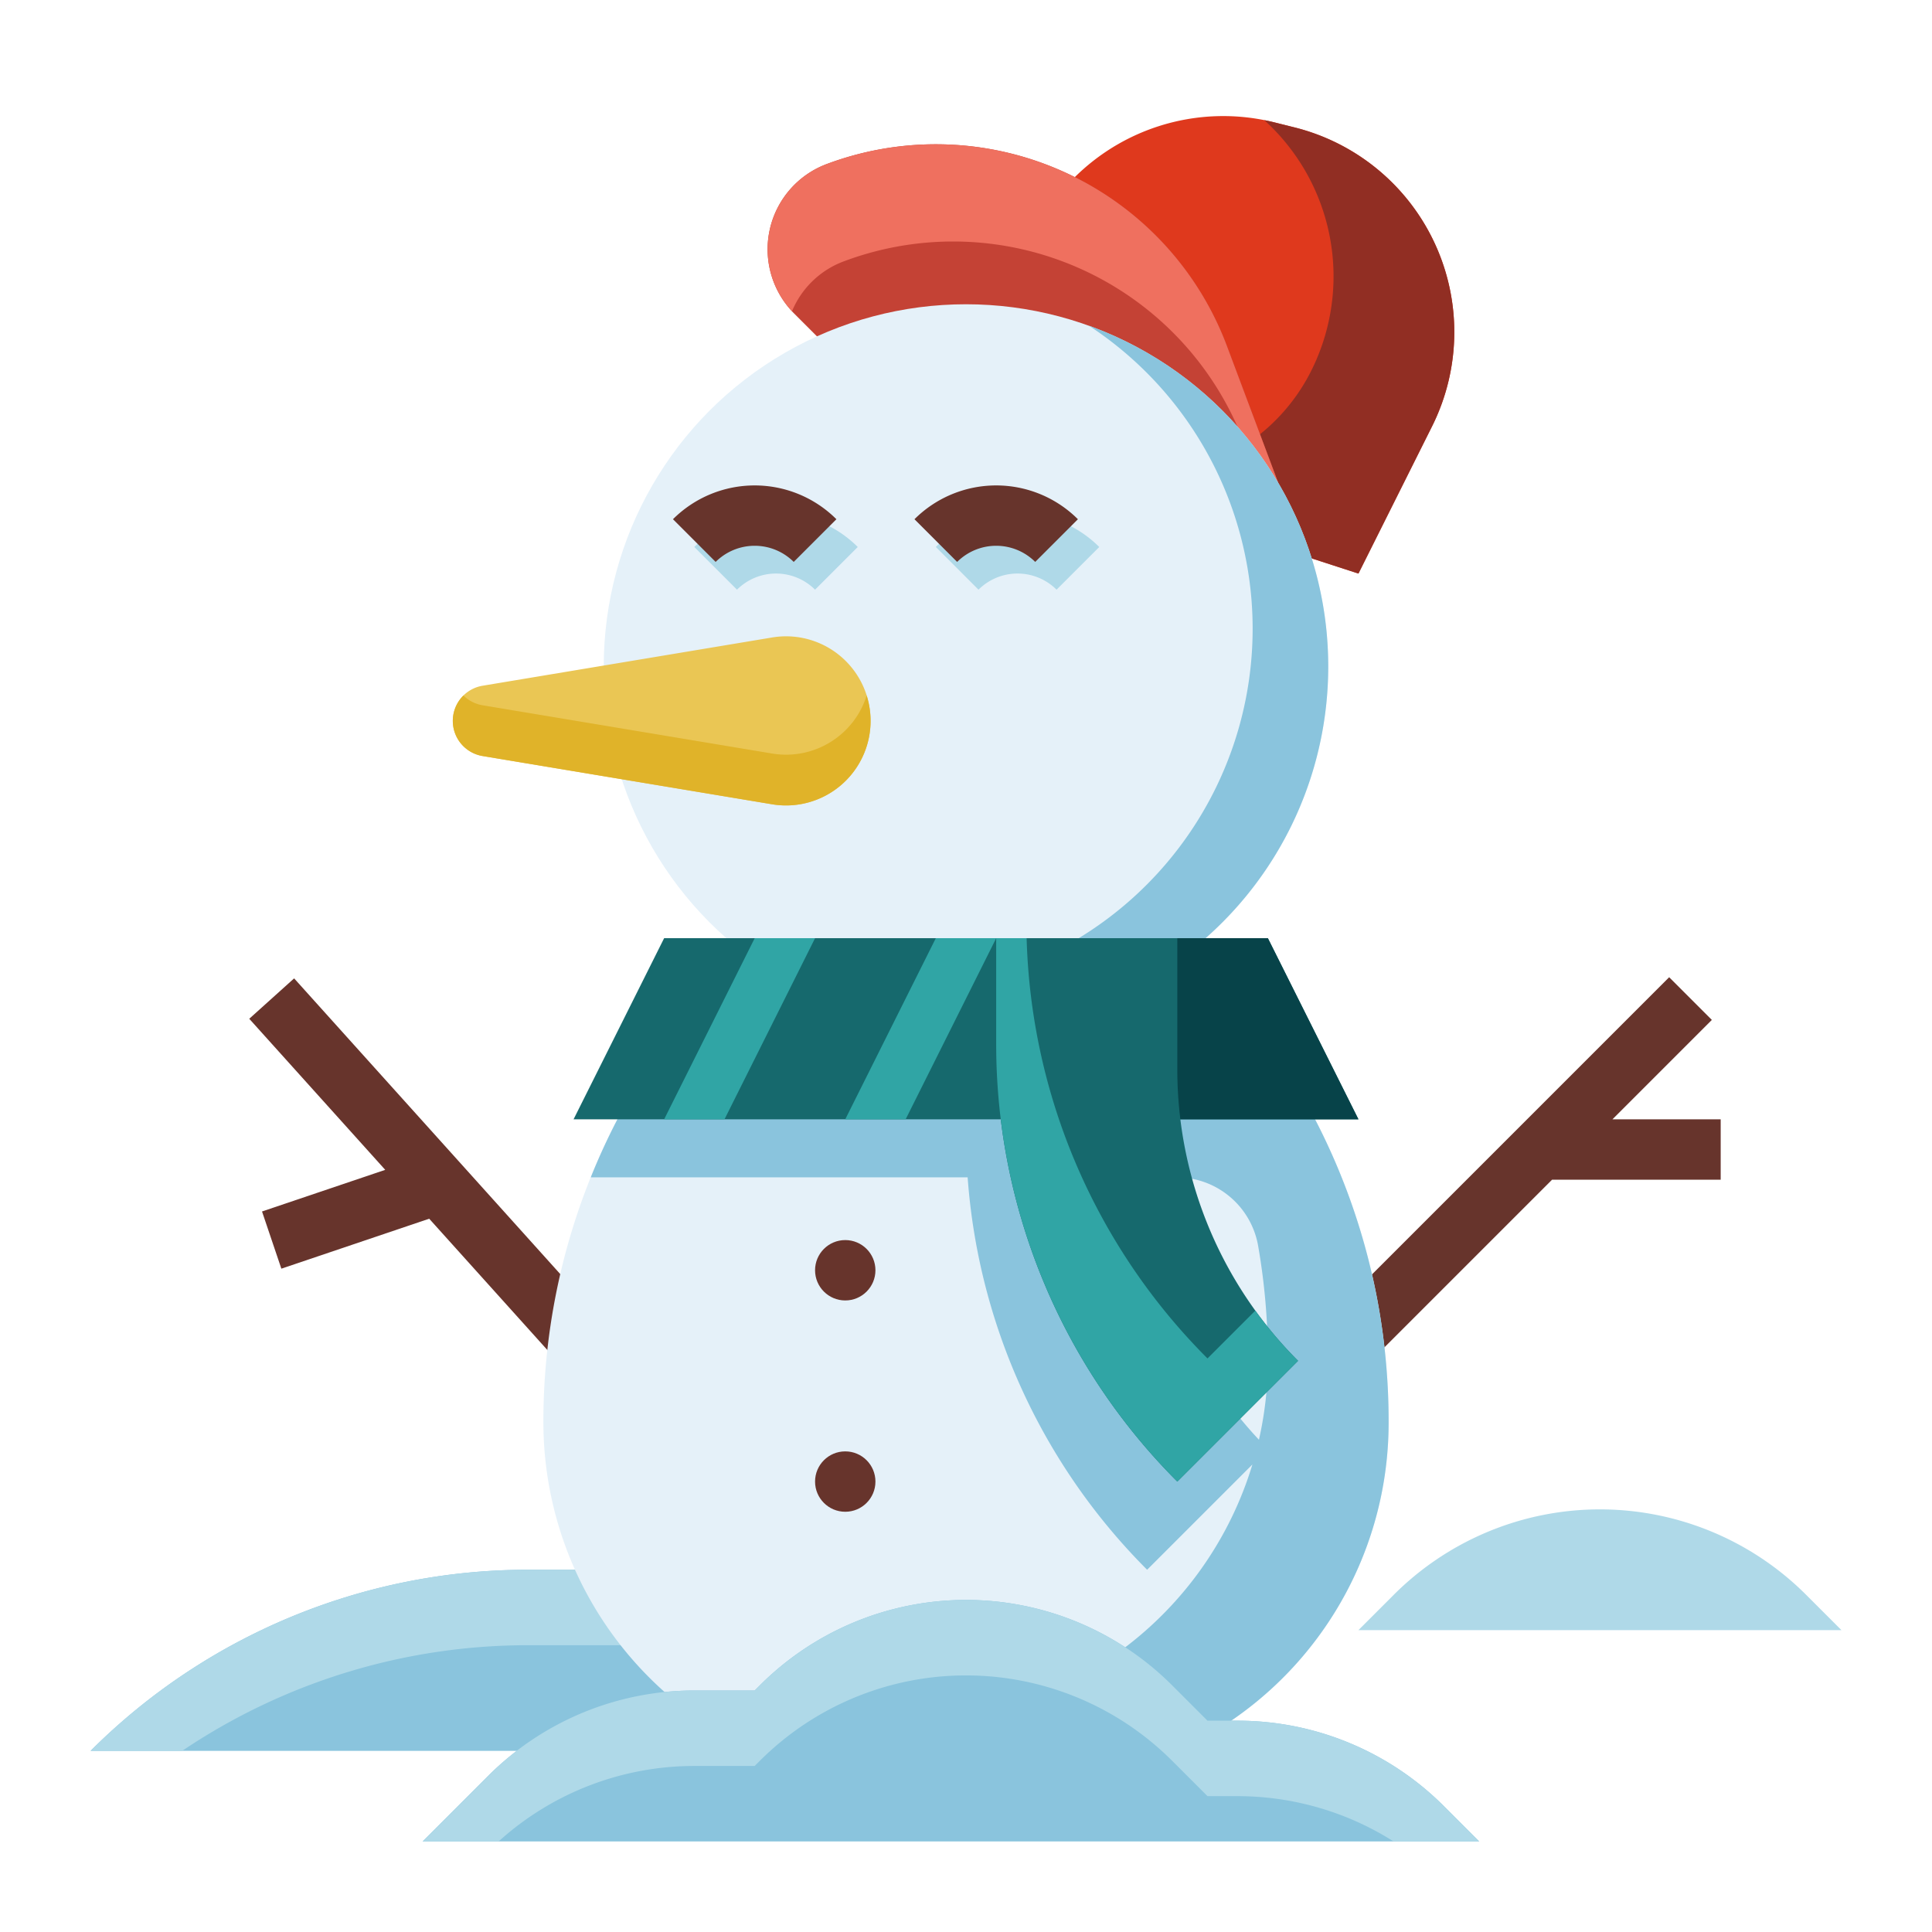 <svg id="flat" height="512" viewBox="0 0 512 512" width="512" xmlns="http://www.w3.org/2000/svg"><path d="m256 80.632 25.521-30.111a55.905 55.905 0 0 1 56.207-18.089l5.327 1.332a55.9 55.9 0 0 1 36.445 29.236 55.9 55.9 0 0 1 0 50l-19.5 39-72-23.368z" fill="#df391d"/><path d="m379.5 63a55.9 55.9 0 0 0 -36.444-29.234l-5.327-1.332c-.89-.223-1.782-.414-2.675-.591a55.855 55.855 0 0 1 12.446 16.4 55.9 55.9 0 0 1 0 50 50.676 50.676 0 0 1 -60.971 25.538l-2.25-.73 3.721 5.581 72 23.368 19.5-39a55.9 55.9 0 0 0 0-50z" fill="#912e23"/><path d="m216.484 89.116-6-6a24.117 24.117 0 0 1 8.585-39.634 82.4 82.4 0 0 1 57.862 0 82.4 82.4 0 0 1 48.22 48.218l13.582 36.22z" fill="#c44235"/><path d="m223.657 69.246a82.4 82.4 0 0 1 57.863 0 82.4 82.4 0 0 1 48.219 48.219l3.235 8.627 5.759 1.828-13.582-36.22a82.4 82.4 0 0 0 -48.219-48.219 82.4 82.4 0 0 0 -57.862 0 24.11 24.11 0 0 0 -9.179 39 23.843 23.843 0 0 1 13.766-13.235z" fill="#ef705f"/><circle cx="256" cy="176.632" fill="#e5f1f9" r="96"/><path d="m288.579 86.306a96.02 96.02 0 0 1 -85.158 170.652 96.011 96.011 0 1 0 85.158-170.652z" fill="#8ac4dd"/><path d="m456 296.632h-28.686l26.343-26.343-11.314-11.314-82.513 82.513.17 22.458 51.314-51.314h44.686z" fill="#67342c"/><path d="m66.054 269.983 36.033 40.037-32.649 11.033 5.124 15.158 39.18-13.24 38.258 42.508.452-23.415-74.506-82.784z" fill="#67342c"/><path d="m136.926 464h-112.926a163.882 163.882 0 0 1 115.882-48h76.118v48z" fill="#8ac4dd"/><path d="m139.882 416a163.882 163.882 0 0 0 -115.882 48h24.28a163.877 163.877 0 0 1 91.6-28h76.12v-20z" fill="#afd9e8"/><path d="m272.4 472.632h-32.586a95.815 95.815 0 0 1 -67.6-27.911 95.814 95.814 0 0 1 -28.214-67.903 173.735 173.735 0 0 1 51.155-123.111l5.1-5.075h111.745l5.119 5.119a173.714 173.714 0 0 1 50.881 122.837v.446a95.6 95.6 0 0 1 -28 67.6 95.6 95.6 0 0 1 -67.6 27.998z" fill="#e5f1f9"/><path d="m317.119 253.75-5.119-5.118h-111.747s-1.94 1.93-5.1 5.075a173.686 173.686 0 0 0 -38.592 58.293h99.873a163.885 163.885 0 0 0 47.566 104l27.9-27.9a95.6 95.6 0 0 1 -91.5 67.9h-32.586a95.8 95.8 0 0 1 -27.389-4 95.809 95.809 0 0 0 59.389 20.634h32.586a95.6 95.6 0 0 0 95.6-95.6v-.446a173.723 173.723 0 0 0 -50.881-122.838zm18.881 106.65a95.551 95.551 0 0 1 -2.369 21.145 109.254 109.254 0 0 1 -29.503-69.545h7.689a21.942 21.942 0 0 1 21.607 18.191 173.414 173.414 0 0 1 2.576 29.765z" fill="#8ac4dd"/><path d="m360 296.632h-208l24-48h160z" fill="#16696d"/><path d="m200 248.632-24 48h16l24-48z" fill="#30a5a5"/><path d="m248 248.632-24 48h16l24-48z" fill="#30a5a5"/><path d="m336 248.632h-48l24 48h48z" fill="#074349"/><path d="m264 248.632v28.117a163.882 163.882 0 0 0 48 115.883l32-32a109.258 109.258 0 0 1 -32-77.255v-34.745z" fill="#16696d"/><path d="m332.678 347.322-12.678 12.678a163.882 163.882 0 0 1 -47.933-111.368h-8.067v28.117a163.882 163.882 0 0 0 48 115.883l32-32a109.241 109.241 0 0 1 -11.322-13.31z" fill="#30a5a5"/><path d="m392 488h-280l17.373-17.373a77.254 77.254 0 0 1 54.627-22.627h16l1.373-1.373a77.254 77.254 0 0 1 54.627-22.627 77.254 77.254 0 0 1 54.627 22.627l9.373 9.373h8a77.254 77.254 0 0 1 54.627 22.627z" fill="#8ac4dd"/><path d="m184 468h16l1.373-1.373a77.254 77.254 0 0 1 54.627-22.627 77.254 77.254 0 0 1 54.627 22.627l9.373 9.373h8a77.235 77.235 0 0 1 41.311 12h22.689l-9.373-9.373a77.254 77.254 0 0 0 -54.627-22.627h-8l-9.373-9.373a77.254 77.254 0 0 0 -54.627-22.627 77.254 77.254 0 0 0 -54.627 22.627l-1.373 1.373h-16a77.254 77.254 0 0 0 -54.627 22.627l-17.373 17.373h20.134a77.251 77.251 0 0 1 51.866-20z" fill="#afd9e8"/><circle cx="224" cy="336.632" fill="#67342c" r="8"/><circle cx="224" cy="392.632" fill="#67342c" r="8"/><path d="m120 191.041a9.444 9.444 0 0 1 7.891-9.315l76.734-12.789a22.408 22.408 0 0 1 19.529 6.258 22.408 22.408 0 0 1 0 31.691 22.408 22.408 0 0 1 -19.529 6.258l-76.734-12.789a9.444 9.444 0 0 1 -7.891-9.314z" fill="#eac654"/><path d="m224.154 193.436a22.406 22.406 0 0 1 -19.529 6.259l-76.734-12.789a9.421 9.421 0 0 1 -5.076-2.59 9.442 9.442 0 0 0 5.076 16.04l76.734 12.789a22.4 22.4 0 0 0 25.049-28.829 22.284 22.284 0 0 1 -5.52 9.12z" fill="#e0b329"/><path d="m248 144.955 11.312 11.315a14.646 14.646 0 0 1 20.688 0l11.312-11.315a30.663 30.663 0 0 0 -43.312 0z" fill="#afd9e8"/><path d="m184 144.955 11.312 11.315a14.646 14.646 0 0 1 20.688 0l11.312-11.315a30.663 30.663 0 0 0 -43.312 0z" fill="#afd9e8"/><path d="m242.344 137.6 11.312 11.314a14.646 14.646 0 0 1 20.688 0l11.312-11.314a30.661 30.661 0 0 0 -43.312 0z" fill="#67342c"/><path d="m178.344 137.6 11.312 11.314a14.646 14.646 0 0 1 20.688 0l11.312-11.314a30.661 30.661 0 0 0 -43.312 0z" fill="#67342c"/><path d="m488 432-9.373-9.373a77.254 77.254 0 0 0 -54.627-22.627 77.254 77.254 0 0 0 -54.627 22.627l-9.373 9.373z" fill="#afd9e8"/></svg>
